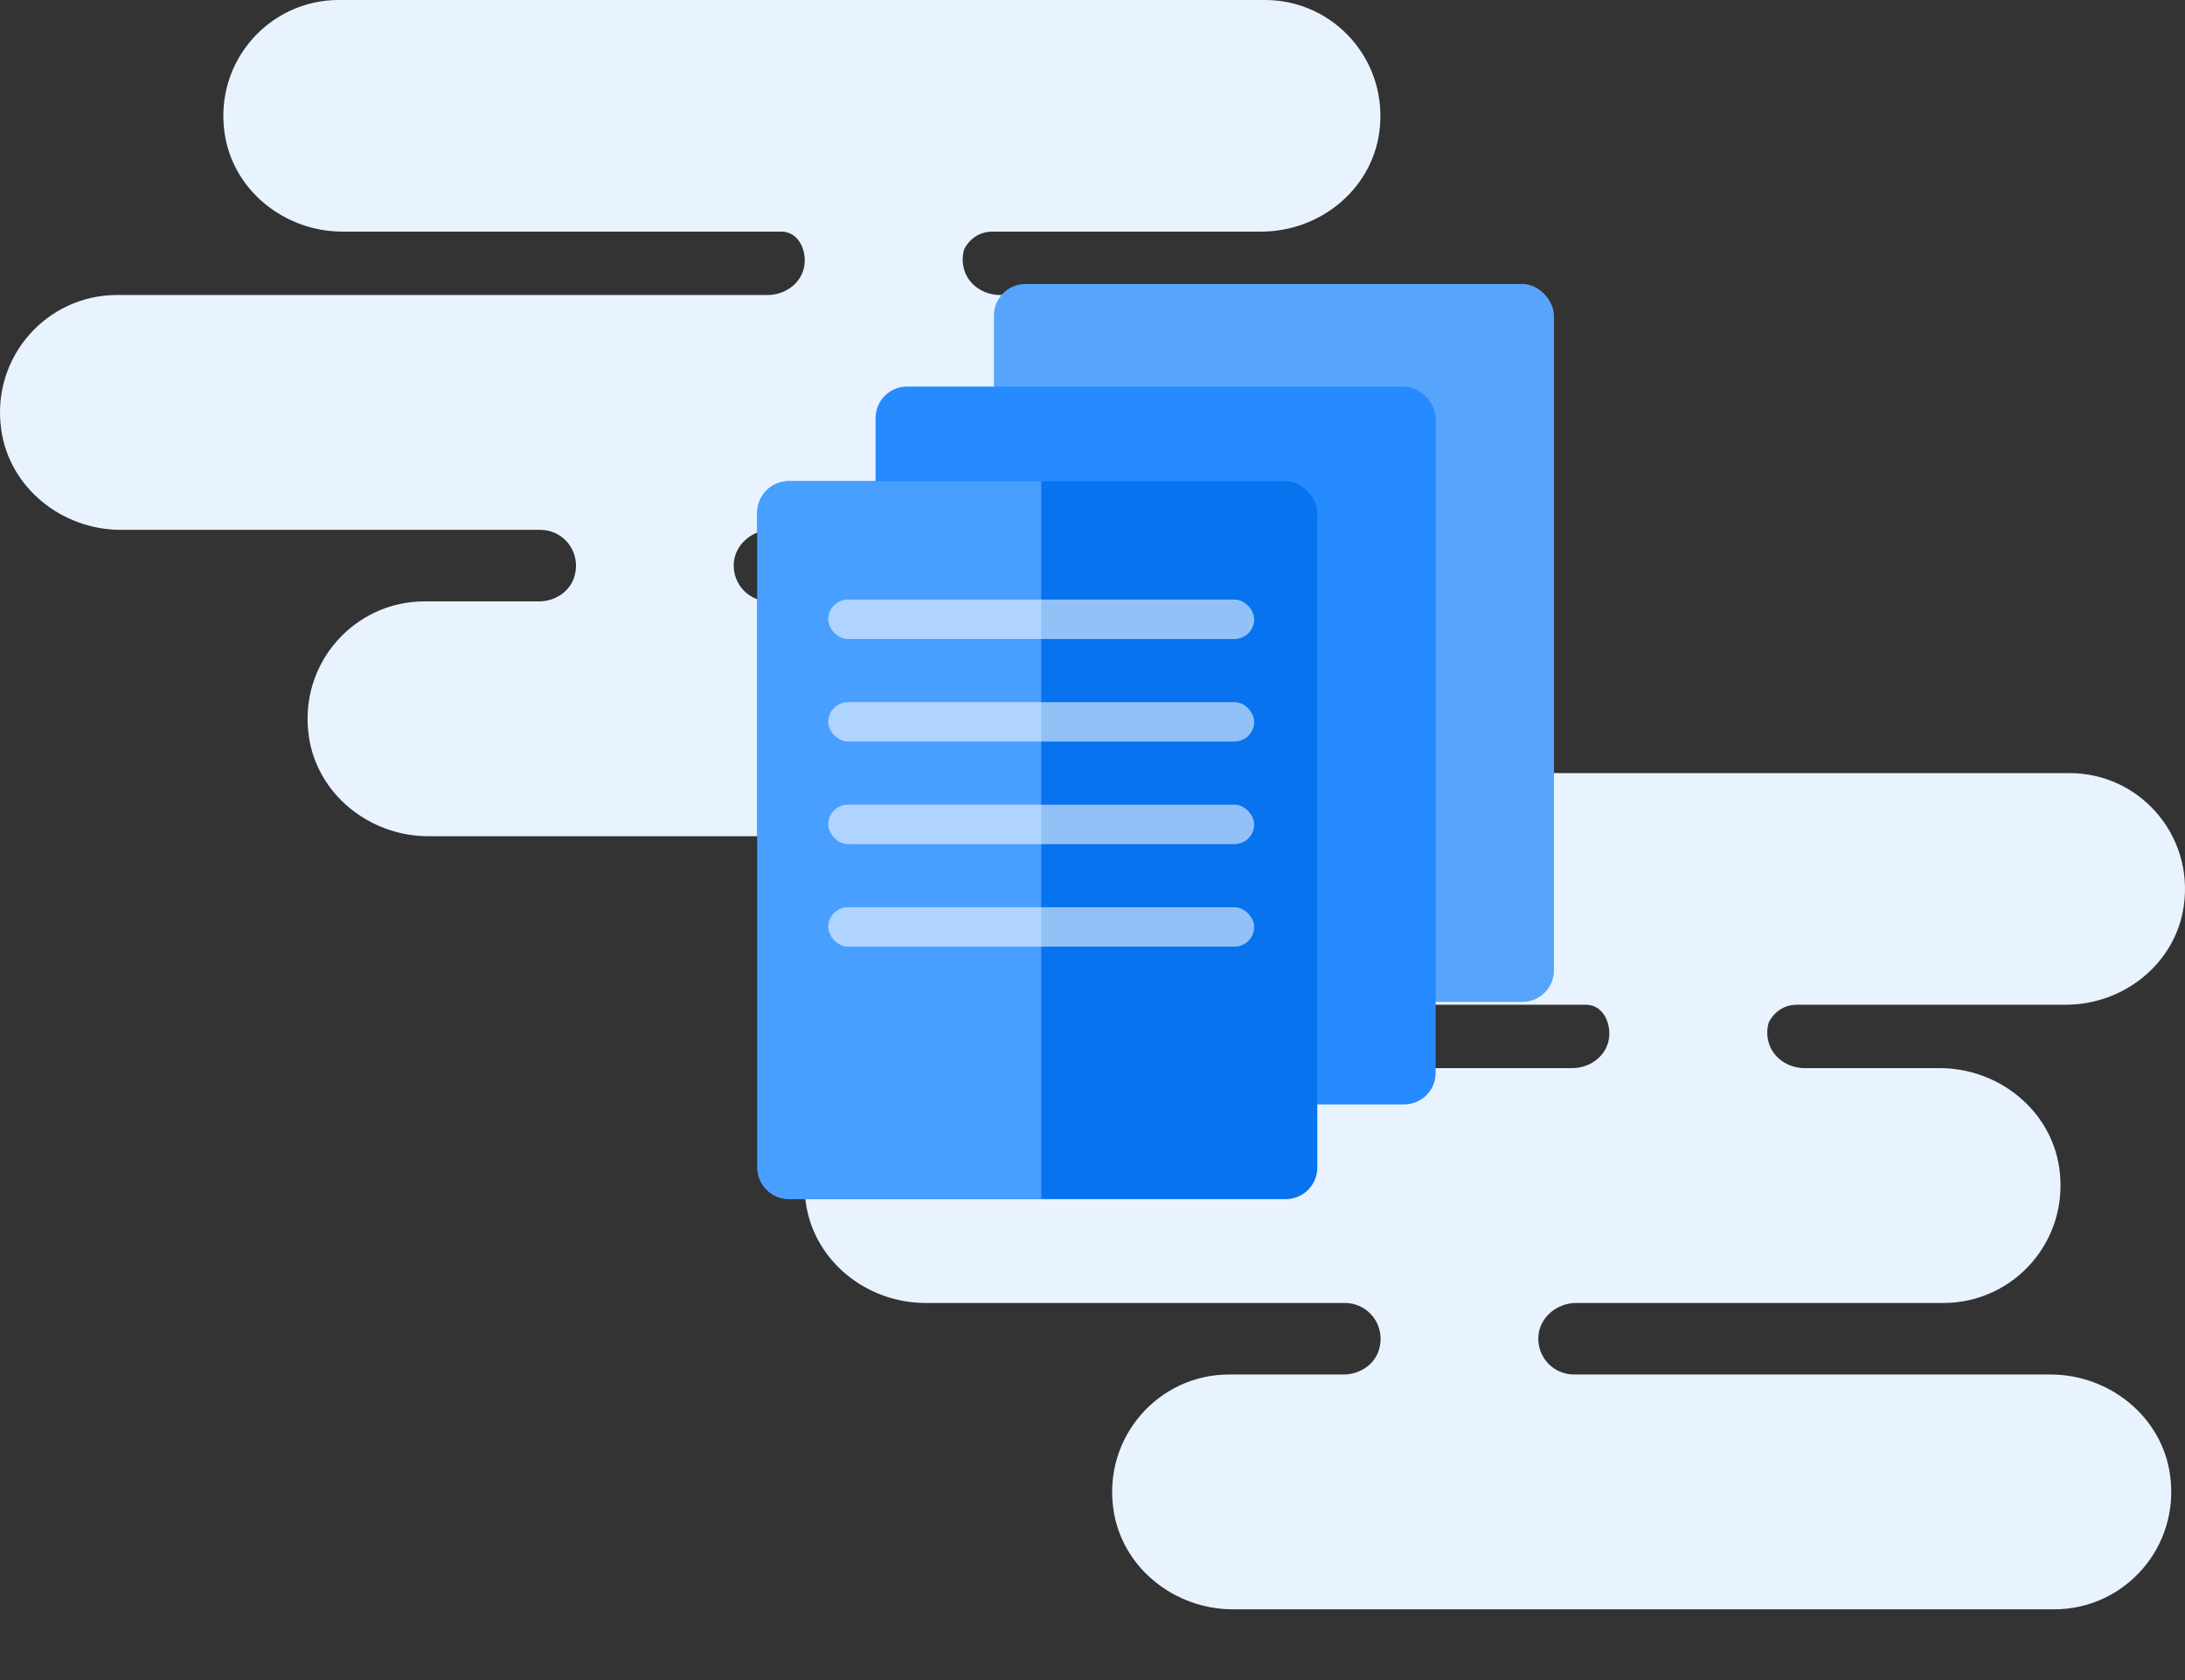 <svg width="277" height="213" viewBox="0 0 277 213" xmlns="http://www.w3.org/2000/svg" aria-hidden="true"><rect x="0" y="0" width="277" height="213" fill="#333333" stroke="none"/><g transform="translate(-269, -1328) translate(269, 1328)" fill="none" fill-rule="evenodd"><path d="M174.849,16.822 C173.821,24.129 167.234,29.361 159.884,29.361 L125.803,29.361 C123.276,29.361 122.293,31.468 122.225,31.624 C122.003,32.387 121.969,33.234 122.211,34.12 C122.752,36.117 124.711,37.394 126.772,37.394 L143.894,37.394 C151.348,37.394 158.025,42.698 159.067,50.106 C160.362,59.292 153.293,67.163 144.393,67.163 L97.826,67.163 C95.357,67.163 93.128,69.016 93.019,71.493 C92.904,74.09 94.968,76.231 97.531,76.231 L157.931,76.231 C165.385,76.231 172.061,81.535 173.104,88.945 C174.397,98.13 167.33,106 158.429,106 L54.317,106 C46.864,106 40.187,100.695 39.144,93.287 C37.85,84.102 44.919,76.231 53.819,76.231 L68.342,76.231 C70.328,76.231 72.22,75.035 72.804,73.13 C73.757,70.017 71.463,67.163 68.505,67.163 L15.327,67.163 C7.873,67.163 1.196,61.858 0.153,54.45 C-1.141,45.266 5.928,37.394 14.828,37.394 L97.314,37.394 C99.376,37.394 101.335,36.117 101.877,34.12 C102.422,32.112 101.413,29.361 99.058,29.361 L69.259,29.361 L43.43,29.361 C36.078,29.361 29.492,24.129 28.464,16.822 C27.188,7.762 34.159,0 42.937,0 L160.376,0 C169.154,0 176.124,7.762 174.849,16.822" fill="#E8F3FF"/><path d="M276.849,114.822 C275.821,122.129 269.234,127.361 261.884,127.361 L227.803,127.361 C225.276,127.361 224.293,129.468 224.225,129.624 C224.003,130.387 223.969,131.234 224.211,132.12 C224.752,134.117 226.711,135.394 228.772,135.394 L245.894,135.394 C253.348,135.394 260.025,140.698 261.067,148.106 C262.362,157.292 255.293,165.163 246.393,165.163 L199.826,165.163 C197.357,165.163 195.128,167.016 195.019,169.493 C194.904,172.09 196.968,174.231 199.531,174.231 L259.931,174.231 C267.385,174.231 274.061,179.535 275.104,186.945 C276.397,196.13 269.33,204 260.429,204 L156.317,204 C148.864,204 142.187,198.695 141.144,191.287 C139.85,182.102 146.919,174.231 155.819,174.231 L170.342,174.231 C172.328,174.231 174.22,173.035 174.804,171.13 C175.757,168.017 173.463,165.163 170.505,165.163 L117.327,165.163 C109.873,165.163 103.196,159.858 102.153,152.45 C100.859,143.266 107.928,135.394 116.828,135.394 L199.314,135.394 C201.376,135.394 203.335,134.117 203.877,132.12 C204.422,130.112 203.413,127.361 201.058,127.361 L171.259,127.361 L145.43,127.361 C138.078,127.361 131.492,122.129 130.464,114.822 C129.188,105.762 136.159,98 144.937,98 L262.376,98 C271.154,98 278.124,105.762 276.849,114.822" fill="#E8F3FF"/><rect fill="#57A4FC" x="126" y="36" width="71" height="91" rx="4"/><rect fill="#258BFF" x="111" y="49" width="71" height="91" rx="4"/><rect fill="#0773EE" x="96" y="61" width="71" height="91" rx="4"/><path d="M100,61 L132,61 L132,152 L100,152 C97.791,152 96,150.209 96,148 L96,65 C96,62.791 97.791,61 100,61 Z" fill="#499FFF"/><rect fill="#FFF" opacity=".555" x="105" y="76" width="54" height="5" rx="2.5"/><rect fill="#FFF" opacity=".555" x="105" y="89" width="54" height="5" rx="2.5"/><rect fill="#FFF" opacity=".555" x="105" y="102" width="54" height="5" rx="2.5"/><rect fill="#FFF" opacity=".555" x="105" y="115" width="54" height="5" rx="2.5"/></g></svg>